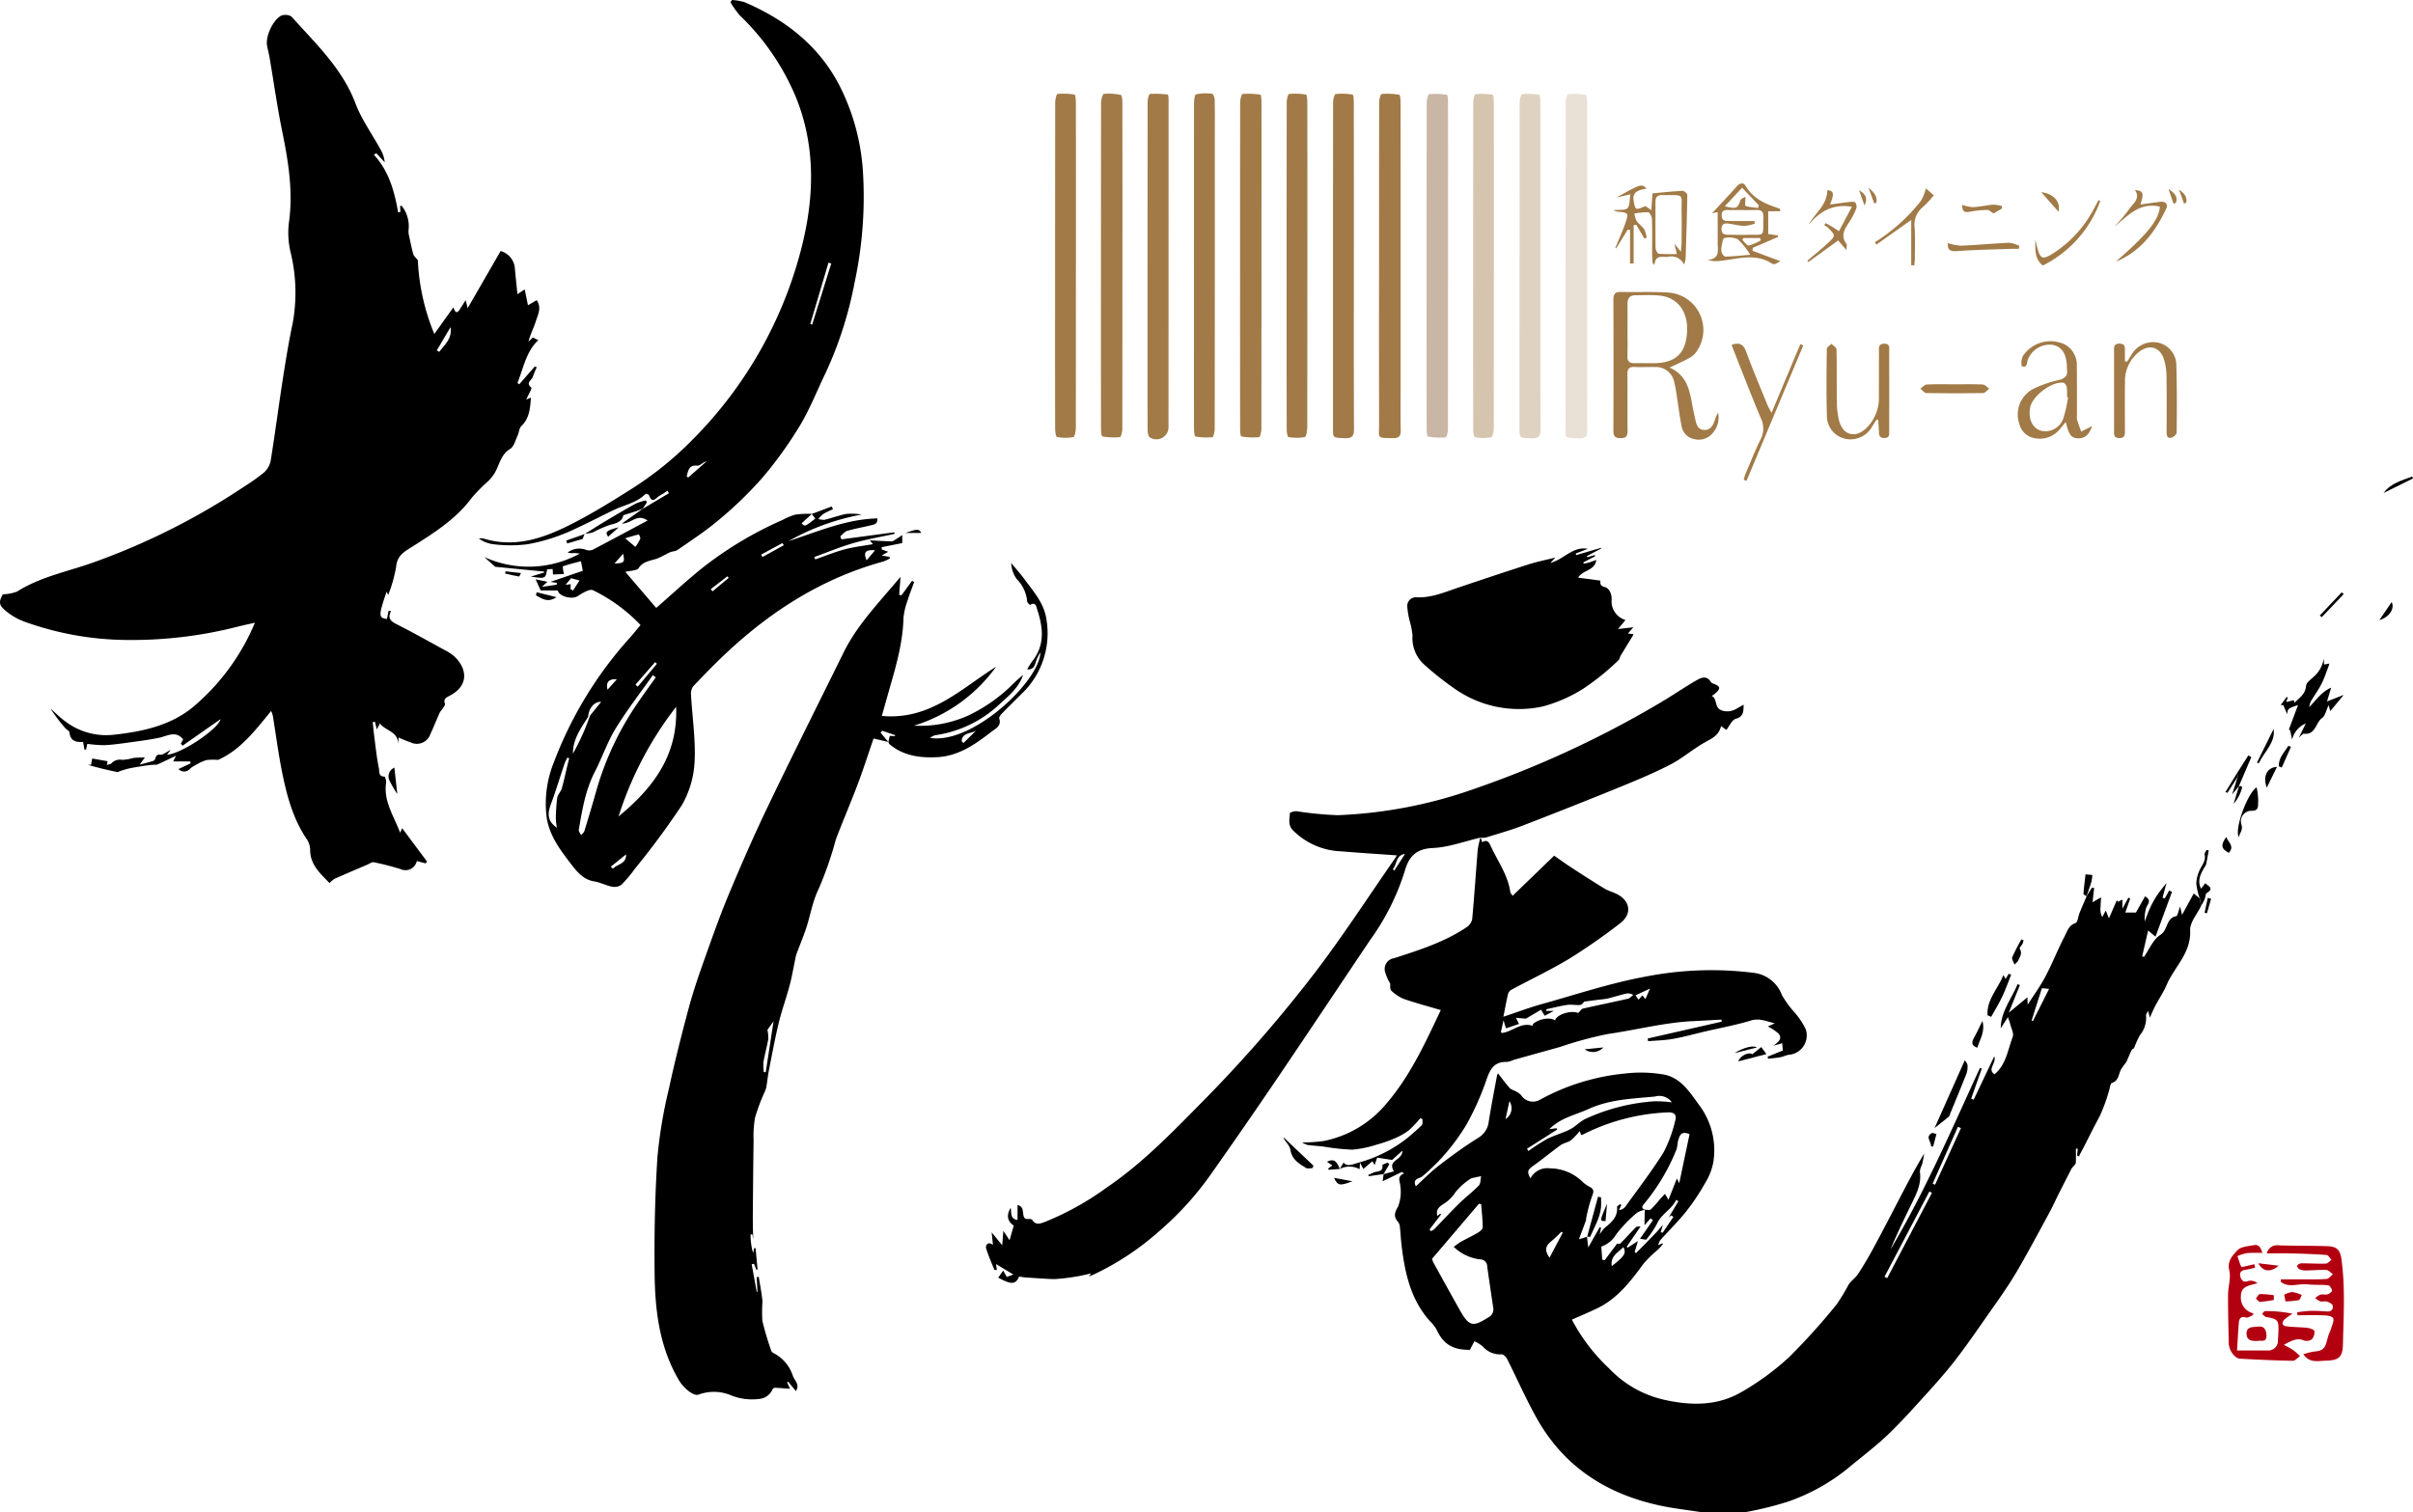 <svg id="レイヤー_1" data-name="レイヤー 1" xmlns="http://www.w3.org/2000/svg" width="135.092mm" height="84.679mm" viewBox="0 0 382.937 240.034"><defs><style>.cls-1{fill:#a17a47;}.cls-2{fill:#b30011;}.cls-3{fill:#cab6a4;}.cls-4{fill:#e9e0d6;}.cls-5{fill:#d6c5ae;}.cls-6{fill:#e0d2c1;}</style></defs><path d="M212.618,185.57l.6-1.012c.548.675,1.359.322,2.2.061a21.81,21.81,0,0,0,8.074-4.082c.73-.632,1.477-1.249,2.145-1.942.174-.181.08-.621.108-.941l-.348-.142a17.21,17.21,0,0,1-1.852,1.949,10.651,10.651,0,0,1-2.329,1.295,19.212,19.212,0,0,1-2.77.958,17.115,17.115,0,0,1-3.85.79,35.046,35.046,0,0,1-4.627-.5c-.813-.091-1.63-.14-2.442-.238a4.415,4.415,0,0,1-.884-.4,27.362,27.362,0,0,0,3.369-.223,17.354,17.354,0,0,0,10-5.939c3.8-4.421,6.177-9.662,8.639-14.857.028-.059,0-.148,0,0-2.006-.594-3.95-1.106-5.844-1.763a6.469,6.469,0,0,1-1.993-1.3c-.233-.2-.194-.717-.184-1.132a7.625,7.625,0,0,1-.844-1.957,1.717,1.717,0,0,1,1.432-2.079c3.984-1.282,8-2.553,11.523-4.921a2.058,2.058,0,0,0,.889-1.259c.342-3.687.579-7.383.885-11.072a13.647,13.647,0,0,1,.43-1.907l.044.006.231.745c.855-.566,1.151.154,1.4.695,1.107,2.377,2.7,4.552,3.065,7.243.014.1.119.193.359.561l6.595-6.372c.777.538,1.743,1.239,2.742,1.89,1.741,1.134,3.489,2.258,5.263,3.339.571.348,1.244.523,1.853.815,2.236,1.072,2.57,3.213.6,4.7a96.1,96.1,0,0,1-7.968,5.561c-2.971,1.8-6.132,3.29-9.2,4.936a1.2,1.2,0,0,0-.584.637c-.277,1.142-.483,2.3-.762,3.695,2.191-.73,4.116-1.461,6.091-2.011,5.536-1.543,11.025-3.385,16.66-4.4a53.946,53.946,0,0,1,16.906-.57,5.442,5.442,0,0,1,4.552,3.554,16.669,16.669,0,0,0,2.1,2.853,12.031,12.031,0,0,1,1.679,2.571,3.079,3.079,0,0,1-2.668,4.035c-.467.064-.907.305-1.373.391-.639.117-1.29.163-1.936.24l-.08-.328,2.414-.975-.095-1.165-1.4.4c.826-.6,1.5-1.176.775-1.96a7.544,7.544,0,0,0-1.665-1.091l1.111-.5c-1.46-.362-2.461-.852-3.789-.447-2.389.727-4.862,1.176-7.3,1.745-1.692.395-3.37.867-5.078,1.172-1.293.231-2.623.252-3.936.367l-.07-.43,11.752-2.674-.048-.325c-1.5.081-3,.17-4.5.242-4.574.218-9,1.4-13.519,2.04a60.248,60.248,0,0,0-7.6,2.061q-3.653,1.018-7.3,2.032a4.235,4.235,0,0,1-1.127.342c-2.39-.069-2.817,1.648-3.453,3.428a43.3,43.3,0,0,1-2.908,6.426,32.655,32.655,0,0,1-7.013,8.275c-.482.434-1.666.341-1.078,1.617,1.22-1.109,2.351-2.286,3.631-3.268,2.024-1.554,4.089-3.073,6.255-4.415a3.435,3.435,0,0,0,1.695-2.662c.388-2.4.851-4.791,1.294-7.183a1.553,1.553,0,0,1,.163-.41c.6.767,1.186,1.581,1.85,2.324.242.271.682.358,1.013.559a2.787,2.787,0,0,1,.82.6,2.214,2.214,0,0,0,2.929.739,34.95,34.95,0,0,1,13.533-4.188,21.537,21.537,0,0,1,6.244.172c2.659.535,4.039,2.785,5.579,4.888a11.94,11.94,0,0,1,2.216,8.958,9.439,9.439,0,0,1-1.285,3.328,35.39,35.39,0,0,1-3.01,4.52c-1.292,1.62-2.782,3.083-4.168,4.63a2.664,2.664,0,0,0-.293.762l.636-.3.116.122c-.251.281-.487.579-.756.841a19.592,19.592,0,0,0-2.289,2.223c-2.064,2.814-4.155,5.577-7.407,7.139-1.322.636-2.679,1.2-4,1.786a29.3,29.3,0,0,0,5.915,7.753,17.305,17.305,0,0,0,8.7,4.96c4.309.969,8.52,1.012,12.379-1.264a41.982,41.982,0,0,0,7.442-5.462,102.821,102.821,0,0,0,7.587-8.415,33.544,33.544,0,0,0,1.921-3.178c.407-.6,1.079-1.033,1.476-1.643.864-1.325,1.668-2.693,2.422-4.084,1.355-2.5,2.663-5.03,3.976-7.554,1.3-2.492,2.579-4.993,4.1-7.483-.094.5-.169,1.01-.288,1.507s-.453.992-.392,1.449c.246,1.852-.537,3.4-1.3,4.962-1.179,2.421-2.359,4.842-3.383,7.339,5.481-9.245,9.731-19.1,14.207-28.85l.292.106-1.686,4.77.394.177c1.053-2.219,2.107-4.437,3.276-6.9.38,1.139-1.195,2.076.046,2.858,1.842-1.559,2.093-3.879,2.874-5.919.217-.569-.242-1.4-.413-2.11-.08-.327-.212-.641-.348-1.043l-1.14,1.782c.024-2.694,1.735-4.694,2.671-7.013l.374.138-1.768,4.392,2.955-2.439.051,1.155c.936-1.468,2-2.915,2.823-4.484,1.1-2.083,1.96-4.29,3.044-6.382.4-.767.638-1.711,1.712-2.084.363-.126.43-1.07.658-1.629.361-.882.744-1.756,1.118-2.633l-.039.037.868-1.384.361.037c-.093.82-.187,1.641-.258,2.27l1.361-.774c-.035.553-.081,1.105-.1,1.658a2.63,2.63,0,0,0,.282,1.471l.559-1.041.5,1.251,1.258-2.9.16.273.718-.361v1.456l.943-1.752.3.128c-.268.765-.537,1.529-.783,2.231h1.684c.425-.752.926-1.635,1.459-2.578,1.123.684.4,1.215.17,1.837a6.411,6.411,0,0,0-.232,2.158c.266-.686.5-1.386.807-2.053a15.632,15.632,0,0,1,1.054-1.959c.425-.655.937-1.253,1.6-2.12l-.632,2.362.368.094.677-1.233.459.2c-.877,2.384-1.753,4.768-2.617,7.118l-1.174-.981-.936,4.083.266.123c.852-1.206,1.466-2.788,2.62-3.517,1.234-.779.871-2.651,2.5-2.959.243-.046.349-.819.624-1.526l.314,1.311,1.852-3.393.943.778.234,1.179c-.618,1.3-1.806,2.634-1.746,3.906.169,3.621-2.518,5.787-3.74,8.67-.5,1.172-1.2,2.18-1.779,3.278-.287.545-.523,1.117-.883,1.9l-.27-1.076c-.161.337-.36.549-.331.724a4.264,4.264,0,0,1-.968,3.128,17.37,17.37,0,0,0-.919,2.021c-.068.144-.322.2-.392.343-.279.574-.518,1.166-.845,1.92a10.9,10.9,0,0,0-.805,1.095c-.448.76-.344,1.84-1.486,2.215-.269.089-.316.842-.474,1.286a27.053,27.053,0,0,1-1.49,4.053c-1.087,1.977-2.036,4.021-3.119,6a2.441,2.441,0,0,0-.125.332l-.32-.147.114-1.095-.3.007c0,.76.031,1.522-.021,2.279-.014.2-.284.386-.655.852-.581,1.14-1.319,2.577-2.047,4.021-.461.916-.877,1.855-1.362,2.758-1.33,2.476-2.667,4.947-4.036,7.4-.767,1.376-1.564,2.737-2.416,4.062-.932,1.451-1.928,2.863-2.923,4.273-1.847,2.618-3.645,5.276-5.6,7.816-1.553,2.02-3.263,3.923-4.976,5.813-1.945,2.146-3.883,4.312-5.987,6.3-1.991,1.877-4.2,3.515-6.3,5.284a31.379,31.379,0,0,1-9.46,5.2,55.645,55.645,0,0,1-6.583,1.625h-7.2c-2.084-.326-4.187-.562-6.248-.993-8.547-1.787-15.372-6.119-19.72-13.847-1.735-3.082-3.153-6.342-4.752-9.5-.158-.312-.574-.708-.863-.7a3.6,3.6,0,0,1-2.976-1.245,5.9,5.9,0,0,0-1.332-.831l-.711,1.36c-2.646.038-4.221-.863-5.279-3.194A6.1,6.1,0,0,0,226.9,209.7c-3.051-3.431-3.955-7.661-4.478-12.03-.11-.911-.149-1.831-.25-2.744a1.664,1.664,0,0,0-.256-.89c-.768-.844-.652-1.473-.057-2.483a6.42,6.42,0,0,0,.378-3.232c-.02-.738-.646-1.5.579-2.04l-.342-.236-3.055,1.478.162-1.138-.031.015,1.664-.452c-1.12-1.815,1.372-1.7,1.345-3.29l-1.632,1.481-2.371-.371-.4,1.173-.366-.6-1.431,1.225-.531-1-.064,1.043a3.33,3.33,0,0,0-3.143-.037Zm47.644,11.074c.337-.48.676-.959,1.011-1.441.347-.5.69-1,1.035-1.506l-.367-.29-.968,1.1.042-2.476c.329,0,.779.128.964-.037a18.988,18.988,0,0,0,1.49-1.668c.23-.261.478-.507.751-.8.1.151.155.24.21.333s.123.212.351.607l1.333-3.381.376.751c.588-2.794,1.118-5.317,1.638-7.794-1.482-.618-1.6.39-1.853,1.173a11.729,11.729,0,0,1-.183,1.159,32.215,32.215,0,0,1-5.157,8.707c-.356.4-.5.717.112.975a3.434,3.434,0,0,0-1.225.443,20.407,20.407,0,0,0-3.355,3.48,4.387,4.387,0,0,1-2.348,1.912l.152,2.087.4.06,1.974-2.63c.064,0,.371.117.469.019.855-.855,1.657-1.764,2.516-2.616.142-.14.482-.081.73-.114l-2.212,3.219.174.141,1.606-1.042-.509,1.742.2.177q.9-.9,1.79-1.81c.534-.552,1.076-1.1,1.6-1.661.309-.332.59-.691.884-1.038l-.336,1.171.3.1,1.707-2.512-.307-.251-.418.3,1.521-2.543-.353-.225c-.693,1.544-2.378,2.225-3.059,3.83a14.784,14.784,0,0,1-1.717,2.506Zm-8.383-.32-.032-.036.2,1.741,1.831-3.235.2.119-.2,1.045a5.758,5.758,0,0,1,.713-.977c1.078-.886,2.172-1.735,2.029-3.37-.013-.144.344-.32.53-.481l.145.2-.373.764a1.443,1.443,0,0,0,.986-.5c2.069-2.876,4.245-5.687,6.111-8.691a21.378,21.378,0,0,0,1.837-5.014c.3-.966-.239-1.364-1.216-1.3a32.647,32.647,0,0,0-13.372,3.483,2.675,2.675,0,0,1-.327.117l-.249-.619a11.274,11.274,0,0,1-1.392,1.445c-.477.353-1.157.43-1.64.778-1.456,1.049-2.831,2.212-4.3,3.249-.929.658-1.075.938-.479,2.017a3.02,3.02,0,0,1,3.1-1.588,7.427,7.427,0,0,1,4.952,1.94,5.518,5.518,0,0,0,1.3.971c.75.383.731.767.418,1.516a23.463,23.463,0,0,0-.9,3.365c-.044.178-.03.373-.091.542-.345.952-.706,1.9-1.09,2.927Zm-24.631,3.527a5.477,5.477,0,0,0,.272.65c1.388,2.512,2.77,5.027,4.181,7.526,1.442,2.555,2.048,2.667,4.514,1.091a1.41,1.41,0,0,0,.751-1.566q-.489-3.251-.952-6.507a1.092,1.092,0,0,0-1.087-1.119,7.2,7.2,0,0,1-4.219-1.995,12.515,12.515,0,0,1,1.107-.787c.9-.5,1.844-.942,2.734-1.467.316-.187.75-.549.749-.831,0-1.229-.147-2.457-.239-3.686l-.354-.07Zm18.624-20.6,1.16-.145.09.207-4.8,3.048.241.359a31.433,31.433,0,0,1,2.924-1.9c1.181-.6,2.494-.944,3.677-1.541.849-.428,1.522-1.205,2.372-1.627a31.172,31.172,0,0,1,10.9-2.82,19.079,19.079,0,0,1,2.883.158,2.446,2.446,0,0,0-2.681-.92c-3.554.346-7.136.433-10.513,1.97C250.031,177,247.688,177.424,245.872,179.254Zm4.585-18.443c.331-.313.517-.642.765-.7,2.37-.541,4.755-1.021,7.124-1.563.315-.072.572-.4.856-.6a1.565,1.565,0,0,0-1.107-.218c-1.008.239-2,.547-3.006.795a11.355,11.355,0,0,1-1.245.16c-.794.1-1.588.208-2.416.317-.139.124-.368.5-.635.53-.662.073-1.354-.1-2.01-.012-1.12.158-2.222.444-3.33.687-.041.01-.058.132-.117.274h1.241l-1.436.772c-.192-.319-.348-.58-.578-.961l-2.407,1.42-1.584-.138c.229.459.335.668.488.975l-2.069.7c-.143-.475-.257-.85-.385-1.276l-.424,1.9c.095.044.172.116.237.107,1.636-.229,2.964-1.76,4.8-1.136.037-.113.04-.268.118-.332.962-.8,2.714-1.063,3.442-.526C247.084,161.006,249.337,160.334,250.457,160.811ZM226.865,195.18l.215.258a2.325,2.325,0,0,0,.535-.312c1.309-1.344,2.575-2.73,3.913-4.043,1.02-1,2.176-1.871,3.164-2.9.3-.315.249-.97.359-1.47-.38.08-.762.154-1.141.243a1.4,1.4,0,0,0-.563.181,10.258,10.258,0,0,0-2.354,2.1,5.8,5.8,0,0,1-1.67,1.727c-.583.419-1.59.849-1.2,2.084a2.2,2.2,0,0,1,.34-.31.8.8,0,0,1,.281-.027Zm72.2,7.5.432.211,7.1-13.533-.408-.214Zm12.135-23.6-.482-.209q-2.005,4.518-4.012,9.035l.385.165Zm12.84-22.2c-.562,1.773-1.095,3.454-1.629,5.135l.208.075,2.572-5.116ZM248,195.688l-.213-.148a22.272,22.272,0,0,1-1.633,1.535c-.92.711-1.044,1.481-.245,2.572Zm7.786,5.3c2.033-1.575,2.354-2.084,1.824-3.013C256.817,198.851,255.546,199.334,255.784,200.984ZM238.92,177.65a2.028,2.028,0,0,0,.623-2.842C239.356,175.66,239.169,176.513,238.92,177.65Zm22.2-19.043.732-1.671L259.552,158l.479.7.617-.689Z"/><path d="M68.924,53.017,71.95,48.79c.249.707.506,1.123,1.016.325.274-.428.544-.858.933-1.471l.319,1.277,5.229-9.071a3.1,3.1,0,0,1,2.269,2.861c.127,1.346.272,2.691.4,3.988l1.155-.756.517,2.517,1.383-.811c.831,1.2.192,2.294-.134,3.341-.335,1.076-.884,2.086-1.165,3.236l.7-.653.857.428c-1.938,1.792-2.35,4.417-3.31,6.787l.279.225,2.479-2.839.311.125a13.128,13.128,0,0,0-.629,1.513c-.151.532-1.2.929-.239,1.726.139.116-.478,1.144-.808,1.89l.747-.309c-.128,1.683-.216,3.25-1.517,4.514-.355.345-.371,1.02-.6,1.514-.349.733-.572,1.739-1.169,2.1-1.6.97-1.726,2.743-2.616,4.079a7.568,7.568,0,0,1-.9,1.072A26.318,26.318,0,0,0,74.9,78.987c-2.548,3.452-6.094,5.651-9.619,7.887-1.181.75-2.277,1.366-2.411,3.092A22.453,22.453,0,0,1,61.6,94.451l-.246-.522c-1.3,3.794-1.3,4.159.055,4.331l.249-1.272.408-.009c-.628,1.2-.024,1.656.925,2.137,2.566,1.3,5.076,2.71,7.6,4.093a7.238,7.238,0,0,1,1.5.983c2.077,1.955,2.374,4.666-.79,6.287-.57.292-.941.5-.695,1.236.073.219-.252.58-.419.862a5.76,5.76,0,0,0-.4.535c-.516,1.165-.99,2.349-1.519,3.509a2.263,2.263,0,0,1-3.077,1.242,19.86,19.86,0,0,1-1.924-.79l-.128,1.1c.159-2.059-1.922-2.081-2.836-3.332l-.5.958L59.5,114.58l-.352.052c.1.926.186,1.854.308,2.777.2,1.528.362,3.065.676,4.57.093.447-.1,1.347.915,1.294a1.835,1.835,0,0,1,.226.992c-.426,2.931,1.21,5.234,2.229,7.928l.317-.726,3.964,5.321-.254.268-1.374-.372a1.855,1.855,0,0,1-2.574,1.29,41.668,41.668,0,0,0-4.262-1.095c-.29-.062-.66.223-.986.363-1.75.749-3.5,1.494-5.241,2.267a4.426,4.426,0,0,0-.806.674c-1.419-1.511-3.1-2.878-3.066-5.36a3.189,3.189,0,0,0-.588-1.682c-2.169-3.245-3.138-6.929-3.886-10.672-.586-2.932-.968-5.905-1.449-8.858a5.279,5.279,0,0,0-.268-.744c-2.525,3.085-4.882,6.2-8.424,7.763a9.1,9.1,0,0,0-1.825.027,6.514,6.514,0,0,0-1.56.7,5.011,5.011,0,0,0-1.031.639,1.228,1.228,0,0,1-1.867.088l1.926-.9-.043-.308H27.49l.438-.9-2.986,1.406c-.377.023-.879.022-1.371.092-.989.139-1.977.293-2.956.486-.558.111-1.1.307-1.646.472-.11.033-.223.161-.312.142-1.584-.341-3.164-.7-4.741-1.173h.532l.184-.991,2.446.431-.127.592c.255-.086.588-.1.751-.273a1.815,1.815,0,0,1,1.707-.532,8.089,8.089,0,0,0,1.747-.3c.523-.068,1.055-.059,1.847-.1l-.848,1.163c.908-.251,1.563-.4,2.193-.616.46-.158.177-1.081,1.071-.97.45.055.967-.422,1.663-.76l-.58.772c2.419-.2,8.209-4.173,8.492-5.655l-6.015,4.21-.277-.314.368-.685c-1.209-1.461-2.512-.523-3.835-.252-1.7.349-3.434.563-5.158.8-1.191.163-2.389.327-3.589.373a21.813,21.813,0,0,1-2.633-.207l-.2.892-.247.039-.224-1.24c-1.113.069-2.02-.13-2.156-1.514-.023-.239-.451-.421-.655-.661A25.937,25.937,0,0,1,8,112.466c.748.66,1.454,1.375,2.251,1.967a10.751,10.751,0,0,0,7.862,2.2c4.511-.5,8.907-1.44,12.489-4.367a35.229,35.229,0,0,0,9.853-13.414c-1.05.24-1.885.412-2.711.622a67.647,67.647,0,0,1-17.2,2.121A48.9,48.9,0,0,1,3.85,98.678a10.165,10.165,0,0,1-2.606-1.44C-.219,96.121-.263,95.657.45,94.346a6.986,6.986,0,0,0,2.263-.439c3.85-2.439,8.327-3.222,12.505-4.765A109.269,109.269,0,0,0,38.8,77.211a29.724,29.724,0,0,0,3.11-2.22,3.4,3.4,0,0,0,1.048-1.852c.686-4.259,1.24-8.54,1.9-12.8.472-3.034.961-6.07,1.6-9.072A27.131,27.131,0,0,0,46.1,39.981a13.424,13.424,0,0,1-.265-4.526c.711-4.931-.048-9.7-1.032-14.506-.792-3.869-1.337-7.789-2-11.684-.114-.668-.289-1.326-.416-1.992-.289-1.515.965-4.2,2.309-4.821a2.142,2.142,0,0,1,1.143-.018,1.148,1.148,0,0,1,.594.386c3.757,4.206,7.893,8.087,9.976,13.585.977,2.578,2.648,4.89,3.987,7.332a4.936,4.936,0,0,1,.656,2.019l-1.341-1.438-.375.251c2.387,2.58,3.263,5.806,3.849,9.156l.358-.1L63.5,32.7c.113-.017.217-.057.238-.031a5.168,5.168,0,0,1,1.091,3.9,2.845,2.845,0,0,0,.083.824c.21.988.407,1.981.675,2.953.08.288.376.516.722.965A34.743,34.743,0,0,0,68.924,53.017ZM71.5,51.931l-2.189,3.7.4.225C70.591,54.7,71.792,53.713,71.5,51.931Z"/><path d="M128.815,81.592,132,80.4l.184.443a13.846,13.846,0,0,0-1.5.726,4.951,4.951,0,0,0-.811.813,2.737,2.737,0,0,0,.969.137c1.186-.288,2.339-.723,3.534-.949a11.332,11.332,0,0,1,2.389.105,37.271,37.271,0,0,0-11.616,4.22c4.6-1.482,9.064-3.472,14.078-3.6.117.95-.6.991-1.177,1.13-1.2.289-2.421.5-3.6.848-.42.125-.742.575-1.109.877l.2.47,8.383-1.121.041.252c-2.167.474-4.366.84-6.494,1.453s-4.159,1.468-6.234,2.217l.137.384c1.552-.54,3.08-1.17,4.663-1.594,1.448-.388,2.956-.554,4.5-.828l-.508-.6c1.3.064,2.376.126,3.457.16a.974.974,0,0,0,.479-.2c.356-.218.7-.455,1.218-.8v1.267l-3.264.654.014.362,1.028.366-1.04.595,1.215.205.1.251a6.539,6.539,0,0,1-1.05.493c-9.637,2.638-17.789,7.822-25,14.6-1.776,1.669-3.478,3.419-5.154,5.189a1.985,1.985,0,0,0-.371,1.348c.195,3.545.748,7.1.569,10.625a15.258,15.258,0,0,1-2.031,6.934,124.958,124.958,0,0,1-7.453,10.091,20.134,20.134,0,0,1-2.144,2.541,1.941,1.941,0,0,1-1.5.287c-.95-.186-1.843-.684-2.794-.833-1.817-.284-2.829-1.648-3.786-2.889-1.684-2.184-3.355-4.45-3.775-7.307a17.493,17.493,0,0,1,1.146-8.7,62.443,62.443,0,0,1,12.1-19.824c.552-.624,1.072-1.276,1.66-1.979A26.349,26.349,0,0,0,94.115,93.7c-.529-.27-1.7.461-2.445.936-.912.582-2.965.036-3.15-.9H85.8L85,91.966l1.877.387-.873.81,2.344-.342.009-.3-1.02-.144,5.153-1.764L92.2,89.09c-1.006.265-1.969.489-2.892.822A5.8,5.8,0,0,0,89.5,91.12l-1.739.079-.059-.874-.874.053c-.254,1.5-.254,1.5-2.584,1.153l2.149-.662-.077-.141-7.723-.753-1.734-1.546a16.932,16.932,0,0,0,15.17-.553c-.322-.03-.643-.081-.965-.083a2.569,2.569,0,0,1-.976-.081,3.019,3.019,0,0,1,2.98-.4,1.5,1.5,0,0,0,1.01-.05c2.862-1.5,5.7-3.029,8.687-4.624-1.646-1.194-2.577.509-4.082.477l3.337-2.36-.03.024,4.173-2.488-.254-.391a8.531,8.531,0,0,1-1.164.759c-.569.254-1.226,1.489-1.76-.068-.04-.115-.488-.241-.555-.173-1.384,1.407-3.311,1.723-4.991,2.53-2.006.962-3.98,1.992-6,2.928a29.587,29.587,0,0,1-7.7,2.517,21.749,21.749,0,0,1-5.456,0,4.964,4.964,0,0,1-2.275-.889,1.929,1.929,0,0,1,.649-.037c5.377,1.674,10.146-.232,14.756-2.644,3.014-1.578,5.92-3.377,8.794-5.2a54.124,54.124,0,0,0,9.7-7.83,66.278,66.278,0,0,0,17.416-30.954c1.928-7.878,2.082-15.789-1.03-23.449a38.561,38.561,0,0,0-8.9-12.958A14.052,14.052,0,0,1,115.926.355L116.168,0a8.75,8.75,0,0,1,2.015.354c6.42,2.762,11.711,6.834,15.009,13.163a34.964,34.964,0,0,1,3.762,13.863,64.7,64.7,0,0,1-1.331,17.461,60.717,60.717,0,0,1-4.688,14.545c-1.327,2.756-2.451,5.636-4.03,8.24a63.07,63.07,0,0,1-5.984,8.291,60.712,60.712,0,0,1-6.782,6.564c-2.069,1.765-4.372,3.26-6.61,4.817-.363.252-.929.211-1.329.433-.533.27-1.059.554-1.6.806-1.1.51-2.446.408-3.26,1.655-.268.411-1.23.369-2.1.593l4.9,5.721c2.4-2.086,4.777-4.3,7.3-6.331a58.625,58.625,0,0,1,12.746-7.634,10.038,10.038,0,0,1,2.079-.858,15.922,15.922,0,0,1,2.581-.111l-1.629,1.5c.508.554.508.554,2.169-.753ZM93.348,113.773c-1.149,1.811-2.446,3.56-2.425,5.864a38.066,38.066,0,0,0,1.811-3.683c.341-.783.621-1.593.928-2.391l1.741-2.141C94.248,111.327,93.385,112.575,93.348,113.773Zm13.947-1.562a55.771,55.771,0,0,0-9.132,17.4C103.548,125.165,107.612,120.018,107.3,112.211Zm-3.217-4.69-.483-.333c-1.981,2.813-4.1,5.539-5.9,8.468-1.315,2.147-2.128,4.594-3.288,6.844-1.5,2.912-2.015,6.074-2.554,9.237-.043.253.238.561.368.844.18-.221.449-.416.526-.668.708-2.326,1.405-4.656,2.064-7a47.623,47.623,0,0,1,6.7-13.772C102.338,109.919,103.22,108.728,104.078,107.521Zm-15.7,23.872a10.227,10.227,0,0,1-.168-1.421,27.589,27.589,0,0,1,.22-3.307c.08-.525.563-.976.72-1.5.322-1.089.547-2.206.814-3.312.119-.493.243-.985.365-1.477l-.287-.1a7.341,7.341,0,0,0-.431.883c-.727,2.156-1.383,4.338-2.173,6.471C86.909,129.052,86.767,130.3,88.378,131.393Zm40.214-79.968.293.116,3.031-9.711-.437-.137ZM100.834,86.817a8.382,8.382,0,0,0,.776-1.285c.07-.179-.207-.693-.243-.685-.643.143-1.272.344-2.155.606Zm8.14-11.234.231.23,2.936-2.582c-.591.13-1.063.737-1.461.692C109.285,73.765,109.239,74.739,108.974,75.583Zm-8.122,33.1.36.325,3.041-3.639-.293-.256ZM90.527,93.5l.41.245,1.037-1.6-1.343-.353-.875,1.046.825-.1ZM124.4,86.544l-.244-.33-3.371,1.834.219.374Zm-26.509,21.29c-1.315-.091-1.758.493-1.476,1.653Zm-.95,29.746.325.324c.7-.756,2.165-.746,2.091-2.277Zm.572-48.125c1.566-.063,1.671-.178,1.371-1.547Zm41.355-2.1c-1.479-.127-1.923.3-1.33,1.585ZM112.8,93.523l.276.351,2.565-2.139-.2-.253Z"/><path d="M163.011,106.263a13.412,13.412,0,0,1,.818-1.312c2.031-2.561,1.713-5.353.774-8.175-.117-.353-.193-1.338-1.129-.746a1.122,1.122,0,0,1-.465-.542,5.7,5.7,0,0,0-1.65-3.558,4.637,4.637,0,0,1-.882-2.548c.713.867,1.467,1.7,2.13,2.606,1.427,1.942,3.08,3.767,3.453,6.294a13.268,13.268,0,0,1-3.96,11.889c-1.036,1.039-2.089,2.06-3.111,3.112-.2.21-.48.585-.415.78.393,1.166-.553,1.576-1.179,2.058-2.592,2-5.228,3.907-8.7,4.078-2.76.136-5.348-.226-7.546-2.068-.089-.074-.109-.229-.162-.347.068-.309.137-.618.216-.97l.828.037.017-.154-2.054-.7-.241.322,1.234,1.471-2.355-.557c-.791,2.3-1.564,4.731-2.46,7.114-1.061,2.821-2.246,5.6-3.336,8.406-.343.882-.52,1.827-.833,2.721a53.684,53.684,0,0,1-2.1,5.665c-1.009,2.086-1.32,4.35-2.062,6.5-.436,1.262-.955,2.5-1.423,3.747a5.688,5.688,0,0,0-.2.814c-.3,1.414-.535,2.846-.907,4.242-.526,1.974-1.233,3.9-1.714,5.887-.6,2.485-1.066,5-1.561,7.515-.184.929-.268,1.877-.434,2.809a5.027,5.027,0,0,1-.339.876,30.467,30.467,0,0,0-1.439,3.89,17.331,17.331,0,0,0-.231,3.619c-.057,3.747-.087,7.5-.119,11.244-.012,1.5,0,3,.075,4.511l-.16-.872a1.581,1.581,0,0,0-.28.075,10.769,10.769,0,0,0,.4,2.912l.182-.773.223.014q.153,1.691.307,3.38l-.173.06-.4-.965-.36.068.8,4.372.122-.006q-.063-1.155-.125-2.31l.329-.045c.2,1.294.475,2.581.585,3.882a27.4,27.4,0,0,0-.02,3.057,47.749,47.749,0,0,0,1.427,4.818c.049.155.258.288.423.373a6.186,6.186,0,0,1,3,3.588c.281.772,1.157,1.361.472,2.405l-1.227-1.488-.169.1.467,1.028c-.816-.06-1.587-.128-2.359-.162a.511.511,0,0,0-.4.215,2.564,2.564,0,0,1-2.146,1.56,8.924,8.924,0,0,1-4.325-.524,7.047,7.047,0,0,0-5.286-.166c-.8.3-2.392-1.062-3.1-2.262-3.094-5.229-3.8-11.029-3.869-16.9-.074-6.184.048-12.384.448-18.553a75.691,75.691,0,0,1,1.831-10.893c.923-4.3,2.009-8.574,3.151-12.826.7-2.591,1.574-5.139,2.475-7.669,1.242-3.494,2.477-7,3.907-10.416,1.948-4.653,3.967-9.284,6.151-13.831,3.927-8.178,8-16.284,12.009-24.425,1.941-3.944,4.877-7.151,7.693-10.447l1.36-1.594c-.08,1.049-.148,1.951-.216,2.853l.357.079,1.687-2.3.339.182c-.357.989-.753,1.965-1.058,2.97a10.779,10.779,0,0,0-.642,2.772c-.11,4.334-1.426,8.4-2.587,12.511-.27.952-.536,1.906-.845,3.007,7.651.735,12.616-4.357,18.134-7.809a25.14,25.14,0,0,1-13.034,9.36,18.642,18.642,0,0,0,8.617-1.613,25.511,25.511,0,0,0,7.2-5.11c.475-.475,1-.9,1.5-1.352-.647,2.014-2.29,3.344-3.715,4.643a18.712,18.712,0,0,1-10.271,4.953,3.1,3.1,0,0,0-.791.413c6.678,1.127,17.4-8.994,17.523-13.569a6.723,6.723,0,0,0-.776,1.669C164.135,105.958,163.772,106.327,163.011,106.263ZM121.217,170.2l.308,0c.41-2.678.82-5.356,1.235-8.073l-.971,1.351a5.893,5.893,0,0,1,.134,1.479c-.208,1.215-.556,2.406-.763,3.622A7.681,7.681,0,0,0,121.217,170.2Zm33.67-54.2c-.8.467-2.216.3-2.272,1.663l.284.292Z"/><path d="M234.986,132.974l-.044-.006c-2.518.584-5.019,1.535-7.558,1.651-2.7.123-3.824,1.4-4.465,3.7a37.985,37.985,0,0,1-5.459,10.872c-4.912,7.311-9.785,14.648-14.727,21.939q-5.233,7.722-10.614,15.347a49.374,49.374,0,0,1-8.311,9.1,43.355,43.355,0,0,1-10.268,6.76c-.17.077-.346.139-.747.3.267-.366.388-.532.361-.5a30.244,30.244,0,0,1-5.872.917c-1.411-.037-2.867-.162-4.3-.245-.423-.025-.843-.1-1.249-.152-.575,1.27-1.2,1.309-3.319.167l.788-1.123.57,1.009,1.045-.382-2.753-1.668.141.958c-.2-.029-.387-.014-.408-.064-.466-1.14-.969-2.27-1.319-3.445-.068-.227.146-1.171,1.1-.493l-.205-1.981,1.676,2.044.18-2.283c.379.57.6.9.988,1.482l.661-2.322c-1.012-.693-1.2-1.592-.49-2.827.167.791-.126,1.792,1.093,1.934v-2.38c1.368.371.494,1.866,1.343,2.217.337.039.866-.041.978.14.564.9,1.242.623,1.983.352a45.534,45.534,0,0,0,9.813-5.448c5.527-3.751,10.153-8.507,14.81-13.233A218.227,218.227,0,0,0,208.68,154.4c4.5-5.906,8.541-12.153,12.783-18.25a2.456,2.456,0,0,0,.2-.365c-2.922-.209-5.841-.391-8.756-.634a11.378,11.378,0,0,1-7.728-3.349c-.841-.886-.5-1.786-.485-2.7,0-.121.7-.356,1.054-.325a56.421,56.421,0,0,0,6.545.632,73.245,73.245,0,0,0,21.577-4.146,160.4,160.4,0,0,0,29.74-13.789c1.822-1.079,3.569-2.284,5.4-3.349.822-.478,1.785-1.066,2.54.193a.541.541,0,0,0,.274.175c1.235.454,1.307.8.331,1.627-.118.1-.249.184-.5.366,1.029.5.217,2.069,1.933,2.385,1.378.255,2.049-.457,3.127-1-.055,1.044.05,1.864-1.261,2.242-.611.176-.994,1.144-1.484,1.757l-.844-.611c-.336,1.514-1.5,1.985-2.629,2.624-1.86,1.048-3.5,2.5-5.391,3.476-2.611,1.351-5.342,2.485-8.068,3.6q-7.665,3.125-15.391,6.1c-1.912.737-3.9,1.29-5.855,1.9A2.8,2.8,0,0,1,234.986,132.974Zm-13.956,5,.24.232,1.7-2.641C221.448,135.771,221.745,137.216,221.03,137.97Z"/><path d="M256.772,99.852l2.434-.272-.864.986.887.107a1.763,1.763,0,0,1-.094.225c-.648,1.064-1.3,2.123-1.942,3.191-.138.229-.161.565-.347.722a38.861,38.861,0,0,1-5.614,4.533,23.275,23.275,0,0,1-6.417,2.809,17.745,17.745,0,0,1-13.75-2.675,47.857,47.857,0,0,1-5.153-4.077,5.651,5.651,0,0,1-1.747-4.532,12.672,12.672,0,0,0-.39-2.072,12.792,12.792,0,0,1-.443-2.529,1.363,1.363,0,0,1,1.441-1.448c2.356.116,4.45-.8,6.6-1.523,3.723-1.256,7.449-2.5,11.19-3.7,1.292-.415,2.632-.677,4.266-1.089l-.793.857c2.18-.569,3.518-2.673,5.951-2.243l-1.93.746.079.256,3.942-1.159.032.109-2.281,1.2.07.186,1.173-.344.086.181-1.883.979.047.208c.283-.061.571-.107.848-.188.3-.088.6-.208,1.164-.409-.282,1.79-2.145,1.54-2.887,2.813l3.533.47c.006.371-.151.8.72,1.031.763.206,1.154,1.249,1.052,2.237a3.088,3.088,0,0,0,2.212,2.988Z"/><path class="cls-1" d="M196.794,42.275q0-13.017.017-26.035c0-.462.215-1.3.4-1.322a11.781,11.781,0,0,1,2.811.113c.108.015.167.72.168,1.1q.018,6.839.008,13.678,0,19.137-.017,38.273c0,.463-.207,1.307-.381,1.324a11.083,11.083,0,0,1-2.81-.123c-.126-.02-.185-.793-.185-1.217Q196.786,55.174,196.794,42.275Z"/><path class="cls-1" d="M218.851,42.155q0-12.959.018-25.918c0-.46.218-1.3.4-1.315a10.374,10.374,0,0,1,2.808.127c.138.024.189.865.189,1.328q.015,22.5.008,45c0,2.28-.04,4.56.019,6.839.024.958-.221,1.363-1.257,1.34-2.613-.058-2.175.084-2.179-2.2Q218.833,54.753,218.851,42.155Z"/><path class="cls-1" d="M178.127,42.287q0,12.887-.016,25.774c0,.465-.194,1.314-.366,1.332a11.016,11.016,0,0,1-2.808-.106c-.131-.02-.207-.788-.208-1.209q-.02-11.628-.01-23.256,0-14.265.019-28.531c0-.488.251-1.37.46-1.393a8.864,8.864,0,0,1,2.689.18c.155.031.23.779.231,1.2Q178.138,29.281,178.127,42.287Z"/><path class="cls-1" d="M182.112,42.022q0-12.952.016-25.9c0-.423.213-1.2.376-1.21a15.656,15.656,0,0,1,2.819.1c.069.006.129.5.129.765q0,25.965-.016,51.931a1.913,1.913,0,0,1-2.957,1.72c-.256-.149-.352-.745-.354-1.136-.022-4.957-.014-9.914-.013-14.871Z"/><path class="cls-1" d="M192.788,42.152q0,12.958-.016,25.918c0,.465-.195,1.31-.374,1.33a9.751,9.751,0,0,1-2.695-.108c-.138-.023-.214-.787-.215-1.208-.015-4.56-.009-9.12-.009-13.679q0-18.9.009-37.8c0-.568.076-1.563.314-1.628a7.443,7.443,0,0,1,2.587-.086c.163.015.374.636.381.981.037,1.879.017,3.759.017,5.639Q192.787,31.833,192.788,42.152Z"/><path class="cls-1" d="M204.182,42.171q0-12.96.016-25.919c0-.466.193-1.313.371-1.334a9.882,9.882,0,0,1,2.7.1c.13.021.194.791.2,1.214q.017,11.4.009,22.8,0,14.4-.018,28.8c0,.544-.154,1.5-.4,1.556a7.347,7.347,0,0,1-2.595-.008c-.145-.02-.267-.762-.267-1.17Q204.17,55.191,204.182,42.171Z"/><path class="cls-1" d="M214.853,42.153c0,8.639-.02,17.278.026,25.917.006,1.15-.3,1.542-1.472,1.489-1.849-.084-1.865-.016-1.865-1.473q0-25.917.017-51.835c0-.463.214-1.3.41-1.325a9.646,9.646,0,0,1,2.691.094c.125.02.184.792.185,1.215Q214.86,29.2,214.853,42.153Z"/><path class="cls-1" d="M167.442,42.051q0-12.9.016-25.8c0-.467.192-1.314.369-1.335a9.818,9.818,0,0,1,2.7.107c.136.023.209.789.21,1.211q.021,8.279.01,16.559,0,17.519-.016,35.038c0,.543-.155,1.5-.4,1.553a6.96,6.96,0,0,1-2.593-.015c-.166-.028-.287-.834-.288-1.281q-.025-10.918-.01-21.838Z"/><path class="cls-1" d="M264.956,58.349c2.661,1.174,3.152,3.435,3.569,5.746.155.863.336,1.722.534,2.576.176.761.423,1.538,1.371,1.582,1.032.047,1.425-.728,1.711-1.559a4.1,4.1,0,0,1,.523-1.175,3.711,3.711,0,0,1-.728,3.052,2.865,2.865,0,0,1-3.062,1.137,2.5,2.5,0,0,1-2-2.008c-.323-1.559-.5-3.146-.756-4.72a21.78,21.78,0,0,0-.428-2.35,2.93,2.93,0,0,0-3.046-2.362c-1.078-.026-2.161.042-3.236-.016-.924-.05-1.155.356-1.144,1.207.036,2.957-.009,5.916.03,8.873.012.844-.185,1.228-1.124,1.224s-1.131-.372-1.127-1.223q.04-10.373,0-20.745c0-.962.315-1.263,1.238-1.241,2.517.058,5.044-.07,7.551.1a5.952,5.952,0,0,1,4.519,9.19C268.733,56.571,268.5,56.72,264.956,58.349Zm-6.675-6.026h0c0,1.4.036,2.8-.014,4.2-.03.85.335,1.147,1.13,1.13,1.039-.021,2.079.007,3.118,0,3.425-.032,5.049-1.6,5.221-5.032.162-3.23-1.557-5.466-4.483-5.714-1.231-.105-2.476-.044-3.715-.037-.9.005-1.273.5-1.259,1.382C258.3,49.605,258.281,50.964,258.281,52.323Z"/><path class="cls-2" d="M359.03,198.9a23.245,23.245,0,0,0-2.434.021,7.927,7.927,0,0,0-1.524.479c.154.455.3.913.468,1.363a2.282,2.282,0,0,0,.21.39l2-.465.143.536a11.491,11.491,0,0,1-1.456.339c-.693.074-1.082.386-.9,1.085.175.655.542,1,1.343.679a1.747,1.747,0,0,1,1.371.374c-1.22.392-2.636.4-2.629,2.088a2.546,2.546,0,0,0,1.97,2.692l-.056.293c-.358.137-.768.459-1.064.376-.959-.269-1.139.265-1.191.98-.1,1.375-.175,2.753-.267,4.252,1.652,0,3.236.007,4.819,0a1.532,1.532,0,0,0,1.67-1.632c.028-.438.06-.876.075-1.315.067-1.878-.1-2.057-1.919-2.36-.244-.04-.448-.324-.671-.5.157-.154.315-.443.471-.442a20.338,20.338,0,0,1,4.376.418,8.53,8.53,0,0,0-1.266.883c-.465.46-.491,1.009.286,1.115,1.1.148,2.214.117,3.312.244.408.048,1.065.266,1.12.515a1.611,1.611,0,0,1-.412,1.3,1.382,1.382,0,0,1-1.237.188c-1.087-.464-1.926.016-3.188.678.665.383,1.131.607,1.546.9a11.219,11.219,0,0,1,1.007.911c-.383.257-.769.743-1.147.736-2.788-.051-5.575-.177-8.359-.331-.864-.047-1.78-1.346-1.8-2.457-.054-2.565-.122-5.13-.11-7.7.007-1.295.482-2.663.194-3.866-.366-1.527.559-2.389,1.285-3.183.539-.589,1.712-.652,2.627-.826C358.468,197.522,358.8,198.062,359.03,198.9Z"/><path class="cls-2" d="M364.536,208.329a19.25,19.25,0,0,1,1.977-.231c.928-.02,1.86.031,2.787.092.708.046,1-.374.891-.935-.053-.266-.552-.517-.9-.628-.325-.105-.73.052-1.066-.036a3.091,3.091,0,0,1-.808-.516,2.915,2.915,0,0,1,.81-.552c.375-.1.817.053,1.185-.056.281-.083.715-.448.684-.61-.061-.316-.378-.8-.631-.824-1.1-.119-2.219-.021-3.315-.148-1.392-.161-2.9.615-4.188-.392v-.4c1.149,0,2.3,0,3.445,0,1.276-.006,2.557.034,3.826-.068.349-.028.663-.491.993-.754-.35-.235-.691-.654-1.05-.671-1.1-.051-2.2.074-3.3.085a2.411,2.411,0,0,1-1.022-.234c-.162-.077-.354-.479-.3-.546a.958.958,0,0,1,.638-.362c1.3,0,2.606.089,3.906.053.305-.009.6-.385.9-.592-.258-.271-.5-.757-.776-.778-1.822-.141-3.651-.2-5.479-.247-1.329-.033-2.659-.006-4.009-.006a1.681,1.681,0,0,1,1.9-1.278c2.578.089,5.16.043,7.738.133,1.542.054,2.021.646,2.219,2.111.606,4.471.329,8.955.229,13.435-.046,2.05-.624,2.577-2.7,2.627-1.224.029-2.563.441-3.586-1.014a9.829,9.829,0,0,1,1.645-.427c1.6-.122,1.813-.54,2.212-2.155.141-.571.437-1.1.606-1.667.149-.5.454-1.155.259-1.489s-.927-.419-1.43-.439c-1.4-.055-2.8-.019-4.207-.019Z"/><path class="cls-1" d="M337.576,57.414c.225-.361.445-.727.678-1.084a3.978,3.978,0,0,1,4.305-1.924,3.687,3.687,0,0,1,2.821,3.611c.114,3.557.088,7.118.051,10.677,0,.277-.518.712-.859.788-.671.152-.735-.391-.734-.916.006-2.92.032-5.84-.016-8.759a9.821,9.821,0,0,0-.389-2.711c-.63-2.035-2.369-2.534-4.023-1.188a5.809,5.809,0,0,0-2.181,4.616c-.034,2.6-.013,5.2-.009,7.8,0,.623.049,1.211-.88,1.214-.961,0-.844-.623-.844-1.224q0-6.24,0-12.48c0-.645-.115-1.318.912-1.282.97.034.787.7.806,1.277.016.505,0,1.012,0,1.518Z"/><path class="cls-1" d="M332.013,67.635c-.345.921-.783,1.9-2.094,1.951-1.6.061-1.675-1.294-2.106-2.582-.389.473-.666.83-.964,1.168a4.084,4.084,0,0,1-4.117,1.351,2.994,2.994,0,0,1-2.27-2.248,4.583,4.583,0,0,1,2.214-5.543,17.757,17.757,0,0,1,3.933-1.373c1.028-.25,1.591-.648,1.413-1.763a4.008,4.008,0,0,1-.015-.479c-.074-2.029-.858-3.147-2.375-3.388a3.734,3.734,0,0,0-3.808,2.335c-.2.455-.022,1.433-.983,1.061a2.591,2.591,0,0,1,.21-1.644,5.269,5.269,0,0,1,6.559-1.836,3.665,3.665,0,0,1,1.97,3.458c.043,2.6.024,5.194.03,7.792a2.67,2.67,0,0,0,.011.716c.193.644.434,1.273.656,1.908Zm-3.81-4.56-.181-.038a9.2,9.2,0,0,0-.025-1.55c-.048-.276-.321-.7-.539-.73-1.843-.257-4.975,2.141-5.289,3.99-.305,1.8.385,3.241,1.736,3.633a3.018,3.018,0,0,0,3.576-2.079A22.687,22.687,0,0,0,328.2,63.075Z"/><path class="cls-1" d="M297.8,66.607c-.224.353-.445.707-.671,1.059a3.922,3.922,0,0,1-4.366,1.972,3.718,3.718,0,0,1-2.84-3.712c-.1-3.513-.055-7.03-.011-10.545,0-.272.475-.538.729-.807.281.29.8.575.807.872.066,2.755.011,5.513.064,8.268a12.4,12.4,0,0,0,.38,3.189c.643,2.214,2.562,2.678,4.246,1.1a6.641,6.641,0,0,0,2.037-5.073c.01-2.357,0-4.714.013-7.071,0-.567-.163-1.261.8-1.295.98-.035.822.645.823,1.227q.006,6.292,0,12.584c0,.556.11,1.153-.779,1.156-.846,0-.832-.554-.857-1.132s-.066-1.152-.1-1.728Z"/><path class="cls-1" d="M282.515,33.538h-1.906v3.608l1.562.228-.037.259L278.17,39.34l-.057.467,4.4,1.644a4.515,4.515,0,0,1-.82.464.789.789,0,0,1-.572-.122c-2.673-1.676-5.463-.639-8.221-.372a4.612,4.612,0,0,1-1.895-.155c2.039-.2,1.574-1.6,1.584-2.727.013-1.583,0-3.165,0-4.867l-.893.182c1.223-1.321,2.589-2.757,3.9-4.237.513-.578,1.08-.715,1.458-.07,1.141,1.946,2.993,2.779,4.989,3.442.146.048.288.112.432.169Zm-4.094,1.547.069.411a6.692,6.692,0,0,1-1.686.369c-.875-.032-1.74-.278-2.615-.385-.616-.075-.983.187-.987.875s.349.913.971.911c1,0,2,.033,3,.01,3.053-.07,2.586.487,2.669-2.808.021-.815-.258-1.161-1.1-1.138-1.4.039-2.8,0-4.193.01-.627,0-1.366-.127-1.324.889.041.987.793.839,1.4.85C275.892,35.1,277.157,35.085,278.421,35.085Zm-.662,5.359a11.835,11.835,0,0,0-1.978-2.465,3.248,3.248,0,0,0-2.14-.185c-.21.032-.344.837-.43,1.3a2.176,2.176,0,0,0,.044,1.059c.084.245.4.591.6.584C275.053,40.7,276.249,40.57,277.759,40.444ZM279,33l.122-.4L276.467,29.8l-2.757,2.956c1.932.424,2,.374,2.531-1.025.08-.21.458-.308.759-.495,0,.649-.113,1.421.019,1.466A10.2,10.2,0,0,0,279,33Zm-2.289,4.782-.224.289c.349.319.743.94,1.037.9a7.678,7.678,0,0,0,1.916-.824l-.116-.36Z"/><path d="M363.753,117.408l-.313-1.485-.2-.11,1.453-3.894c-1.611.562-1.611.562-1.727,1.438l-.619-1.424-.413,0,.957-1.293.174.114-.264.687,1.211-.274.143.383c.757-.788,1.721-1.365,1.822-2.709.038-.5.751-.969,1.2-1.409a4.786,4.786,0,0,0,1.6-2.888l.048.945.839-.152c-.047.166-.068.278-.109.382-.368.945-.67,1.924-1.128,2.823-.5.976-1.149,1.873-1.712,2.816a4.6,4.6,0,0,0-.258.89c1.157-1.129,1.907-2.38,3.493-3.095-.242.8-.4,1.335-.66,2.2l2.656-1.042-2.132,2.568-.275-.938c-.4.846-.532,1.7-1.019,2.034-1.057.723-1,2.7-2.864,2.5-.25-.027-.549.4-.825.621l1.09-2.252A3.7,3.7,0,0,0,363.753,117.408Z"/><path class="cls-1" d="M258.752,30.848l-2.238.509c3.962-2.2,3.962-2.2,4.8-1.427-1.119.24-2.328.4-2.052,1.975.077.434.15,1.07.429,1.212s.824-.2,1.453-.387l.919.632c.074-1.092.138-2.018.182-2.669,1.668-.15,3.214-.323,4.764-.4.256-.012.767.422.764.645-.046,3.262-.156,6.522-.258,9.783A3.683,3.683,0,0,1,267.261,42a2.236,2.236,0,0,0-2.5-1.244c-.862.155-2.024-.465-2.205,1.292l-.291-.292c-.026-.41-.074-.82-.076-1.23-.008-1.918.028-3.838-.031-5.755-.012-.381-.344-1.05-.575-1.07a10.814,10.814,0,0,0-2.2.2,3.581,3.581,0,0,0,.317,1.145c.361.515.925.891,1.268,1.414a4.2,4.2,0,0,1,.341,1.3l-.357.107-1.268-2.182-.43.048V41.83l-.57,0V36.507l-.365-.055-1.838,2.971-.133-.066c.523-1.278,1.1-2.537,1.557-3.839.6-1.726.552-1.752-1.221-1.917a4.7,4.7,0,0,1-.659-.225c.981-.112,1.86.041,2.248-.326S258.579,31.794,258.752,30.848Zm8,9.108c.053-.652.107-1.026.11-1.4.011-1.56.033-3.12,0-4.68-.066-3.3.644-2.861-3.053-2.909-.767-.011-1.093.312-1.091,1.062.007,2.44-.02,4.88.02,7.318.006.328.293.908.5.931a26.357,26.357,0,0,0,2.879.045l-.4-1.644Z"/><path class="cls-1" d="M274.81,54.72c1.227-.379,1.859-.091,2.29,1.085,1.044,2.849,2.236,5.645,3.378,8.458.131.325.32.626.658,1.279l4.575-10.911.462.2q-4.5,10.744-9,21.49l-.446-.156a7.559,7.559,0,0,1,.261-.888c.783-1.838,1.51-3.7,2.4-5.49a3.71,3.71,0,0,0,.056-3.39c-1.506-3.569-2.89-7.189-4.32-10.79C275.017,55.354,274.938,55.09,274.81,54.72Z"/><path class="cls-1" d="M286.839,41.379c1.116-.956,2.268-1.875,3.339-2.879,1.129-1.06,1.1-1.141.013-2.282a4.051,4.051,0,0,0-.69-.479l.22-.318c.306.168.616.326.915.506.334.2.657.42,1.2.774.7-1.318,1.347-2.539,2.056-3.875-3.107-.519-5.123.806-6.879,2.835,1.01-1.812,2.955-3.094,2.968-5.459.986.05,1.175.465.445,2.263,1.18-.157,2.205-.309,3.234-.419.273-.029.7-.024.806.133a1.169,1.169,0,0,1,.11.935,10.725,10.725,0,0,1-.963,1.922c-.746,1.164-1.67,2.265-.566,3.712.088.115,0,.369-.029.938l-1.309-1.515L286.97,41.6Z"/><path class="cls-1" d="M335.8,41.514c5.048-4.394,6.76-6.548,6.975-8.7-3.238-.783-5.119,1.472-7.253,3.2a27.007,27.007,0,0,0,2.335-2.769c.586-.9,1.9-1.674.956-3.089,1.329.169,1.463.459.856,2.319,1.156-.166,2.183-.334,3.217-.447a1.159,1.159,0,0,1,.814.2.8.8,0,0,1,.146.737c-1.632,3.515-3.79,6.569-7.427,8.292C336.292,41.324,336.155,41.371,335.8,41.514Z"/><path class="cls-1" d="M310.216,61.007c1.479,0,2.961-.044,4.436.031.357.019.693.43,1.038.66-.328.244-.653.692-.985.7q-4.5.083-9,0c-.323-.006-.637-.464-.956-.712.342-.226.674-.63,1.026-.648C307.256,60.964,308.737,61.006,310.216,61.007Z"/><path class="cls-1" d="M303.306,42.115v-7.2l-5.513,3.905-.25-.366a28.711,28.711,0,0,0,7.32-6.591,7.607,7.607,0,0,0,.768-1.956L306.886,31a15.536,15.536,0,0,1-1.717,1.86,3.566,3.566,0,0,0-1.312,3.344c.083,1.553.032,3.113.027,4.669,0,.413-.051.826-.078,1.239Z"/><path class="cls-1" d="M333.3,31.929a18.418,18.418,0,0,1-9.105,10.218c-1.287-.993-1.212-2.424-1.185-4.127.09.423.12.574.155.723.6,2.521.884,2.64,3.018,1.243a18.8,18.8,0,0,0,6.2-7.011l.66-1.225Z"/><path d="M307.009,179.08c1.668-3.742,3.256-7.3,4.808-10.786.178.319.408.55.419.791a3.364,3.364,0,0,1-.159,1.343c-.838,2.135-1.725,4.251-2.595,6.374-.06.147-.077.345-.184.435C308.6,177.825,307.872,178.39,307.009,179.08Z"/><path d="M92.8,84.778c1.055-.662,2.1-1.342,3.169-1.98,1.632-.974,3.268-1.943,4.933-2.86a8,8,0,0,1,1.588-.493l.178.287c-.226.348-.452.7-.681,1.045l.026-.021c-.355.134-.7.274-1.058.392-.612.2-1.229.39-2.041.647-.138.867-.907,1.264-2.021,1.5A18.124,18.124,0,0,0,94.114,84.5a6.8,6.8,0,0,1-1.336.252Z"/><path class="cls-1" d="M309.115,38.6a9.122,9.122,0,0,0,2.105.4c2.547-.1,5.087-.353,7.633-.461a5.126,5.126,0,0,1,1.615.5l-.1.465c-.4,0-.807-.013-1.21,0-2.819.1-5.643.144-8.455.349C309.46,39.944,309.083,39.729,309.115,38.6Z"/><path d="M315.415,161.172c-.171-2.45,1.629-4.166,2.527-6.387l.337.618.506-.824.38.153c-.469,1.168-.885,2.362-1.423,3.5-.517,1.094-1.16,2.128-1.748,3.188Z"/><path d="M358.119,124.99a10.128,10.128,0,0,1,.253,2.279c-.057.559.167,1.5-1.066,1.437a1.669,1.669,0,0,0-1.6,2.191c.3.916-.307,1.306-.4,2.021C354.536,131.665,356.689,125.87,358.119,124.99Z"/><path class="cls-2" d="M358.435,212.859c-1.061.079-1.89-.037-1.915-1.115-.031-1.283,1.163-1.034,1.855-1.149.907-.151,1.3.5,1.308,1.419C359.7,213.2,358.8,212.726,358.435,212.859Z"/><path d="M349.328,143.8l-.234-1.179a10.36,10.36,0,0,1-.545-2.346,5.342,5.342,0,0,1,.57-2.227c.363-.765.962-1.407.754-2.366-.047-.219.18-.5.281-.747l.37.053c-.135.732-.257,1.468-.413,2.2a2.046,2.046,0,0,1-.286.522c-.6,1.046-1.164,2.1-.519,3.365l.67-.877c.464.493,1.473.8.222,1.577-.217.135-.186.639-.318.952C349.723,143.091,349.514,143.44,349.328,143.8Z"/><path d="M203.762,180.609l4.685,4.444-.165.378c-.346,0-.771.131-1.024-.022-1.119-.678-2.235-1.331-2.475-2.868-.1-.666-.727-1.252-1.114-1.874Z"/><path class="cls-1" d="M311.36,32.515a6.827,6.827,0,0,0,1.738.373c1.068-.054,2.124-.313,3.193-.4a5.739,5.739,0,0,1,1.383.216l.042.395-1.337.786c-.438-.259-.708-.554-.974-.551a13.789,13.789,0,0,0-2.494.227C311.687,33.8,311.484,33.679,311.36,32.515Z"/><path d="M355.33,124.8l-1.093,1.3c.357-1.124.618-1.949.88-2.774l-.056-.666,1.738-2.735.479.262q-.995,2.326-1.99,4.653Z"/><path class="cls-1" d="M326.682,33.615,323.933,30.5C325.808,30.722,327.073,31.958,326.682,33.615Z"/><path d="M313.79,166.322c-1.047-.368-.887-.953-.47-1.678.451-.784.811-1.621,1.281-2.577C315.081,163.743,314.205,164.981,313.79,166.322Z"/><path d="M279.509,166.214l.813,1.116-4.451,1.159c.29-.967,1.773-1.546,2.2-1.124Z"/><path class="cls-2" d="M362.7,206.593l-.2-1.061a3.826,3.826,0,0,1,1.286-.427,5.877,5.877,0,0,1,1.509.472c-.162.285-.279.769-.5.818A14.438,14.438,0,0,1,362.7,206.593Z"/><path d="M321.129,149.256a2.385,2.385,0,0,1-.133.513c-.15.295-.553.711-.474.833.469.721.021,1.285-.23,1.866-.111.259-.395.443-.6.661-.131-.4-.472-.883-.352-1.181a30.268,30.268,0,0,1,1.45-2.82Z"/><path class="cls-2" d="M360.858,206.36a19.444,19.444,0,0,1-2.173.315c-.22.01-.456-.355-.685-.548.218-.246.428-.692.654-.7a16.288,16.288,0,0,1,2.194.184Z"/><path d="M331.162,142.276c-.182-.123-.53-.258-.522-.368.07-1,.2-2,.33-3.113l1.079.11a6.89,6.89,0,0,1-.146,1.062c-.235.791-.519,1.567-.781,2.348Z"/><path d="M62.587,121.861l.463,4.191a19.493,19.493,0,0,1-1.254-2.166A1.513,1.513,0,0,1,62.587,121.861Z"/><path d="M361.351,121.737l-1.616,3.294C359.05,123.271,359.781,121.812,361.351,121.737Z"/><path d="M358.174,121.05l2.646-5.324c.326,2.12-1.476,3.587-2.361,5.448Z"/><path d="M379.548,95.579c.536,1-.373,2.42-1.95,2.857Z"/><path class="cls-2" d="M361.628,200.924c-1.31,1.117-2.524.967-3.244-.386Z"/><path d="M353.7,135.388c-1.224-.659-1.307-1.24-.4-2.521C353.564,133.675,354.7,134.317,353.7,135.388Z"/><path d="M363.574,118.54q-.732,1.653-1.465,3.308l-.461-.2c-.07-1.322.861-2.225,1.518-3.244Z"/><path d="M219.578,186.38l-2.36.335-.09-.193c.266-.119.54-.223.8-.36.558-.3,1.608,0,1.458-1.211-.011-.095.542-.259.833-.391l.263.255c-.308.525-.616,1.049-.928,1.577A.257.257,0,0,0,219.578,186.38Z"/><path d="M382.937,75.953l-4.675,2.309c1.234-1.65,2.974-1.979,4.548-2.614Z"/><path d="M88.314,94.8c-1.46.972-2.326.188-3.262-.292l.117-.488Z"/><path d="M368.144,97.708l3.486-3.684.305.287-3.48,3.658Z"/><path d="M306.45,181.969c.062-.7-.963-1.471.106-2.086.168-.1.5.091.754.147l-.534,2.009Z"/><path d="M212.619,185.565l-1.769.135-.075-.2.674-.492-.862-.572c1.21-.674,1.656.165,2.031,1.134Z"/><path class="cls-1" d="M344.931,32.34l-.8-2.369c.928.682,1.577,1.227,1.167,2.246Z"/><path d="M92.778,84.751l-.31.8-2.475.721-.108-.475L92.8,84.777Z"/><path class="cls-1" d="M346.6,32.327l-.8-2.232c.762.524,1.369,1.122,1.145,2.089Z"/><path class="cls-1" d="M295.018,30.166c.731.527,1.584,1.039.869,2.447C295.537,31.628,295.277,30.9,295.018,30.166Z"/><path d="M214.636,187.523c-2.055.761-2.3.715-2.936-.536Z"/><path class="cls-1" d="M296.531,29.8c.9.747,1.434,1.409,1.26,2.367l-.356.143C297.159,31.544,296.882,30.777,296.531,29.8Z"/><path d="M355.061,122.66l.056.665-1.641,2.547-.29-.154Z"/><path d="M254.448,166.275a2.235,2.235,0,0,1-2.962.3Z"/><path d="M278.806,166.288l-3.55.893C276.6,166.333,278.263,165.868,278.806,166.288Z"/><path d="M355.288,124.839c.766-.234.462.451.407.6a6.2,6.2,0,0,1-1.239,2.177q.438-1.409.874-2.819Z"/><path d="M98.18,83.707l-1.664,1.5C95.982,84.453,96.189,84.215,98.18,83.707Z"/><path d="M349.862,144.9q.253-1.18.506-2.361l.531.129q-.332,1.155-.664,2.309Z"/><path d="M80.232,90.694l2.447.28c-.115.195-.254.557-.331.544-.736-.123-1.462-.31-2.19-.478Z"/><path d="M146.2,84.605h-2.529C145.628,83.93,145.848,83.937,146.2,84.605Z"/><path d="M251.879,196.324q.861-3.167,1.721-6.335l.479.07c0,.545.045,1.093-.008,1.632-.166,1.694-1.07,3.127-1.717,4.65-.02.046-.331-.031-.507-.052Z"/><path d="M255.036,191.076c-.091,1.022-.167,1.886-.244,2.763C253.844,193.853,253.844,193.853,255.036,191.076Z"/><path class="cls-3" d="M226.4,42.3q0-13.019.018-26.036c0-.462.215-1.3.4-1.321a11.783,11.783,0,0,1,2.811.113c.107.015.167.719.168,1.1q.016,6.84.007,13.678,0,19.137-.017,38.274c0,.463-.206,1.306-.38,1.324a11.184,11.184,0,0,1-2.811-.123c-.125-.02-.184-.793-.185-1.217Q226.389,55.2,226.4,42.3Z"/><path class="cls-4" d="M248.454,42.181q0-12.958.017-25.917c0-.46.219-1.3.4-1.315a10.328,10.328,0,0,1,2.807.126c.139.025.189.865.19,1.328q.013,22.5.008,45c0,2.28-.04,4.561.018,6.839.025.958-.221,1.364-1.257,1.341-2.612-.058-2.174.084-2.179-2.2Q248.436,54.78,248.454,42.181Z"/><path class="cls-5" d="M233.785,42.2q0-12.96.016-25.919c0-.467.192-1.313.371-1.334a9.843,9.843,0,0,1,2.7.1c.13.021.194.791.194,1.214q.018,11.4.009,22.8,0,14.4-.017,28.8c0,.544-.154,1.5-.4,1.556a7.4,7.4,0,0,1-2.595-.008c-.145-.021-.267-.762-.268-1.171Q233.774,55.219,233.785,42.2Z"/><path class="cls-6" d="M244.456,42.18c0,8.639-.02,17.278.025,25.917.006,1.15-.3,1.541-1.471,1.488-1.849-.083-1.865-.016-1.865-1.472q0-25.918.016-51.835c0-.464.215-1.3.41-1.325a9.653,9.653,0,0,1,2.692.094c.124.019.184.791.184,1.215Q244.464,29.221,244.456,42.18Z"/></svg>